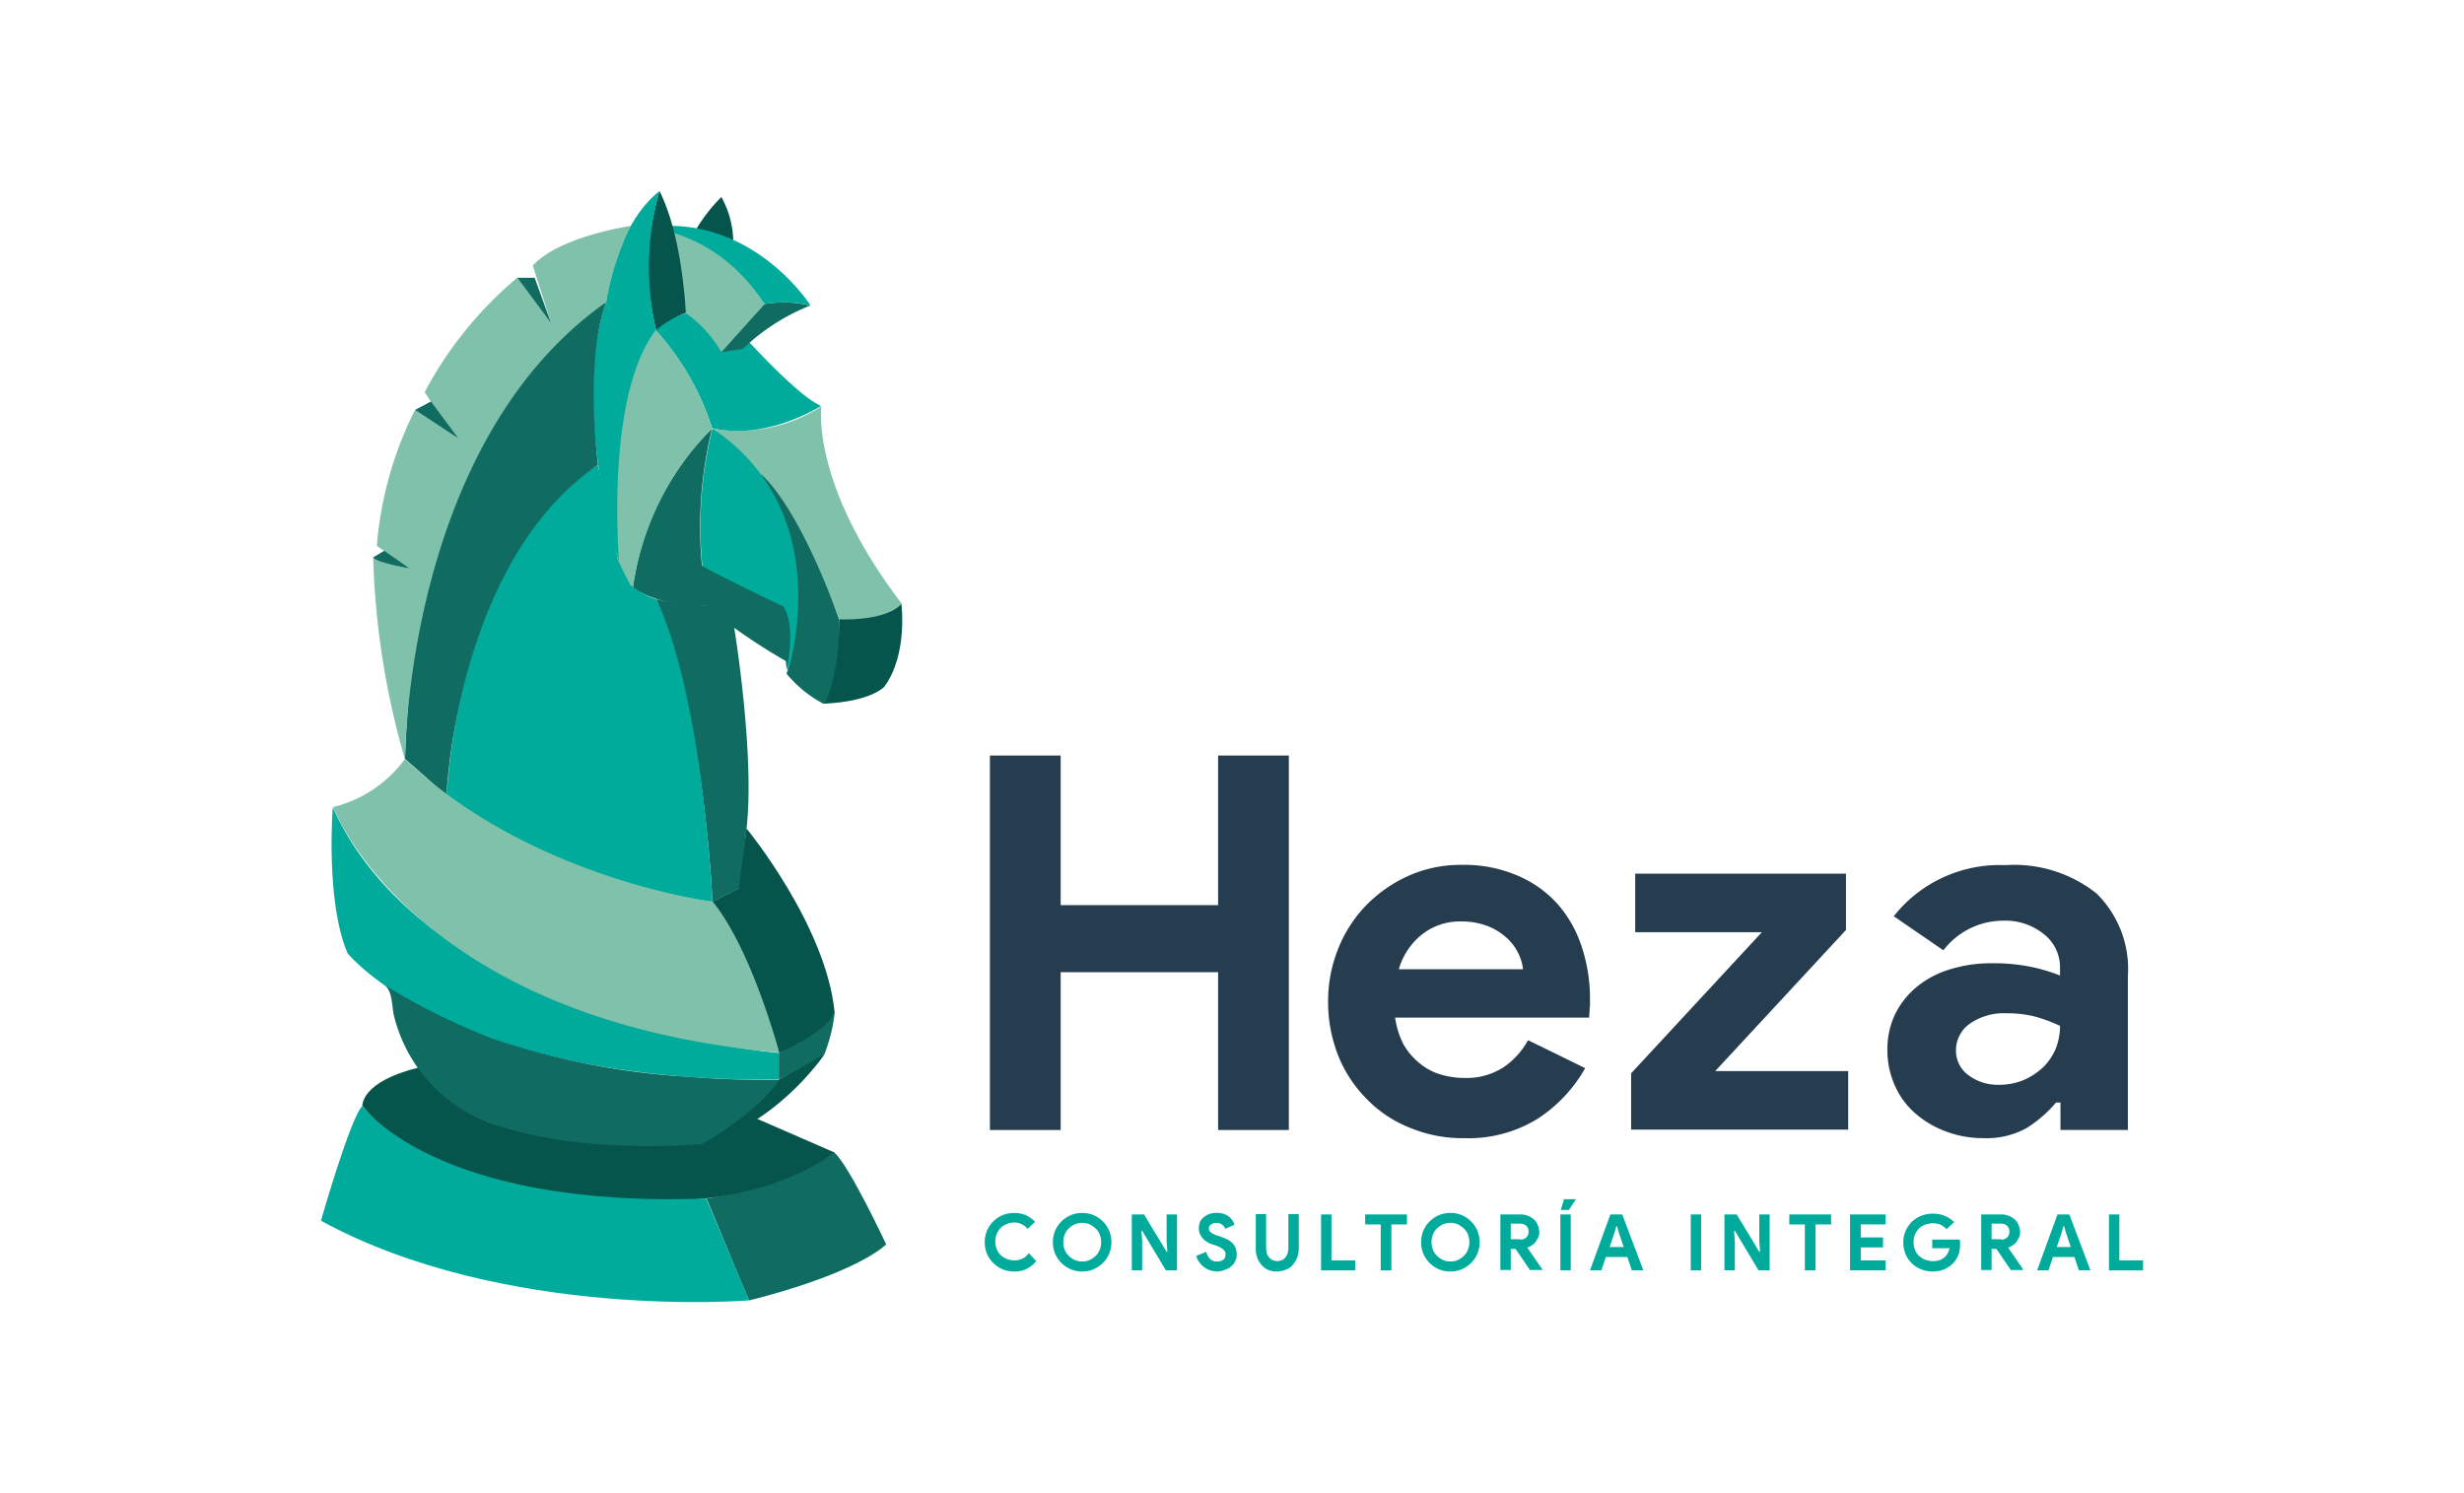 <?xml version="1.0" encoding="UTF-8" standalone="no"?>
<svg
   xmlns:dc="http://purl.org/dc/elements/1.1/"
   xmlns:cc="http://creativecommons.org/ns#"
   xmlns:rdf="http://www.w3.org/1999/02/22-rdf-syntax-ns#"
   xmlns:svg="http://www.w3.org/2000/svg"
   xmlns="http://www.w3.org/2000/svg"
   xmlns:sodipodi="http://sodipodi.sourceforge.net/DTD/sodipodi-0.dtd"
   xmlns:inkscape="http://www.inkscape.org/namespaces/inkscape"
   viewBox="0 0 165 100"
   version="1.1"
   id="svg68"
   sodipodi:docname="c9.svg"
   width="165"
   height="100"
   inkscape:version="0.92.2 (5c3e80d, 2017-08-06)">

  <sodipodi:namedview
     pagecolor="#ffffff"
     bordercolor="#666666"
     borderopacity="1"
     objecttolerance="10"
     gridtolerance="10"
     guidetolerance="10"
     inkscape:pageopacity="0"
     inkscape:pageshadow="2"
     inkscape:window-width="1366"
     inkscape:window-height="705"
     id="namedview70"
     showgrid="false"
     inkscape:zoom="2.1151515"
     inkscape:cx="91.599882"
     inkscape:cy="23.191819"
     inkscape:window-x="-8"
     inkscape:window-y="-8"
     inkscape:window-maximized="1"
     inkscape:current-layer="svg68" />
  <defs
     id="defs6">
    <style
       id="style2">
            .cls-1{fill:#fff;stroke:#707070}.cls-2{clip-path:url(#clip-path)}.cls-3{fill:#06554c}.cls-4{fill:#106c61}.cls-5{fill:#00ab9b}.cls-6{fill:#80c1ab}.cls-7{fill:none;stroke:#00ab9b;stroke-miterlimit:10;stroke-width:.571px}.cls-8{fill:#263d4f}
        </style>
    <clipPath
       id="clip-path">
      <path
         id="Rectangle_783"
         d="M 0,0 H 165 V 100 H 0 Z"
         class="cls-1"
         data-name="Rectangle 783"
         transform="translate(15.5,252)"
         inkscape:connector-curvature="0"
         style="fill:#ffffff;stroke:#707070" />
    </clipPath>
  </defs>
  <g
     id="heza"
     class="cls-2"
     transform="translate(-15.009,-252.203)"
     clip-path="url(#clip-path)">
    <g
       id="Group_3097"
       data-name="Group 3097"
       transform="translate(36.5,265)">
      <path
         id="Path_2201"
         d="M 101.2,3.808 A 10.864,10.864 0 0 1 102.912,1.6 6.278,6.278 0 0 1 103.706,4.477 24.545,24.545 0 0 1 101.2,3.808 Z"
         class="cls-3"
         data-name="Path 2201"
         transform="translate(-76.097,-1.203)"
         inkscape:connector-curvature="0"
         style="fill:#06554c" />
      <path
         id="Path_2202"
         d="m 104.1,262.676 c 0,0 2.629,6.375 2.853,6.821 0,0 6.673,-1.563 9.178,-3.746 0,0 -2.481,-5.308 -3.473,-6.152 0.025,0.001 -2.902,2.209 -8.558,3.077 z"
         class="cls-4"
         data-name="Path 2202"
         transform="translate(-78.278,-195.205)"
         inkscape:connector-curvature="0"
         style="fill:#106c61" />
      <path
         id="Path_2203"
         d="m 37.64,240.048 5.184,2.257 c 0,0 -3.026,2.481 -8.88,3.1 -5.308,0.546 -18.406,-0.62 -22.746,-6.226 0,0 -0.149,-1.612 3.8,-2.58 z"
         class="cls-3"
         data-name="Path 2203"
         transform="translate(-8.42,-177.911)"
         inkscape:connector-curvature="0"
         style="fill:#06554c" />
      <path
         id="Path_2204"
         d="m 28.675,260.023 c 0,0 -16.396,1.364 -28.675,-5.333 0,0 1.984,-6.945 2.778,-7.69 0,0 4.763,6.871 23.019,6.2 z"
         class="cls-5"
         data-name="Path 2204"
         transform="translate(0,-185.731)"
         inkscape:connector-curvature="0"
         style="fill:#00ab9b" />
      <path
         id="Path_2205"
         d="m 105.7,59.588 a 10.1,10.1 0 0 0 7.293,-1.488 c 0,0 -0.744,5.209 5.383,13.221 0,0 -0.5,1.166 -4.167,1.067 -0.026,-0.025 -2.928,-8.632 -8.509,-12.8 z"
         class="cls-6"
         data-name="Path 2205"
         transform="translate(-79.481,-43.688)"
         inkscape:connector-curvature="0"
         style="fill:#80c1ab" />
      <path
         id="Path_2206"
         d="m 90.4,33.558 a 4.516,4.516 0 0 1 4.614,-1.042 c 0,0 4.539,5.284 6.449,6.1 0,0 -3.6,2.357 -7.293,1.488 A 17.9,17.9 0 0 0 90.4,33.558 Z"
         class="cls-5"
         data-name="Path 2206"
         transform="translate(-67.976,-24.231)"
         inkscape:connector-curvature="0"
         style="fill:#00ab9b" />
      <path
         id="Path_2207"
         d="m 110.9,30.143 a 7.642,7.642 0 0 1 3.076,0.1 14.073,14.073 0 0 0 -4.515,2.9 L 108,33.367 c 0.025,0 2.356,-2.828 2.9,-3.224 z"
         class="cls-4"
         data-name="Path 2207"
         transform="translate(-81.21,-22.577)"
         inkscape:connector-curvature="0"
         style="fill:#106c61" />
      <path
         id="Path_2208"
         d="m 84.714,18.234 c 0,0 -2.579,-4.961 -7.714,-3.349 L 79.58,9.9 a 9.728,9.728 0 0 1 8.037,5.11 z"
         class="cls-6"
         data-name="Path 2208"
         transform="translate(-57.9,-7.444)"
         inkscape:connector-curvature="0"
         style="fill:#80c1ab" />
      <path
         id="Path_2209"
         d="m 98.513,14.724 c 0,0 -3.994,-6.301 -11.113,-5.209 0,0 4.688,0 8.037,5.11 a 7.6,7.6 0 0 1 3.076,0.099 z"
         class="cls-5"
         data-name="Path 2209"
         transform="translate(-65.72,-7.059)"
         inkscape:connector-curvature="0"
         style="fill:#00ab9b" />
      <path
         id="Path_2210"
         d="M 89.178,0 A 17.714,17.714 0 0 0 88.955,9.327 5.974,5.974 0 0 1 90.939,8.161 C 90.939,8.186 90.741,3.076 89.178,0 Z"
         class="cls-3"
         data-name="Path 2210"
         transform="translate(-66.506)"
         inkscape:connector-curvature="0"
         style="fill:#06554c" />
      <path
         id="Path_2211"
         d="m 77,7.442 c 0,0 0.546,-5.036 3.572,-7.442 A 18.588,18.588 0 0 0 80.349,9.327 3.9,3.9 0 0 1 77,7.442 Z"
         class="cls-5"
         data-name="Path 2211"
         transform="translate(-57.9)"
         inkscape:connector-curvature="0"
         style="fill:#00ab9b" />
      <path
         id="Path_2212"
         d="m 118.8,76.4 c 0,0 3.6,7.764 1.712,13.37 a 8.078,8.078 0 0 0 2.505,2.034 c 0,0 1.191,-1.712 1.017,-5.656 0,-0.024 -2.456,-7.168 -5.234,-9.748 z"
         class="cls-4"
         data-name="Path 2212"
         transform="translate(-89.331,-57.449)"
         inkscape:connector-curvature="0"
         style="fill:#106c61" />
      <path
         id="Path_2213"
         d="m 140.984,111.5 c 0,0 0.447,3.374 -1.141,5.532 0,0 -0.843,0.992 -4.043,1.141 0,0 1.042,-1.563 1.017,-5.656 0,0 3.051,0.174 4.167,-1.017 z"
         class="cls-3"
         data-name="Path 2213"
         transform="translate(-102.114,-83.842)"
         inkscape:connector-curvature="0"
         style="fill:#06554c" />
      <path
         id="Path_2214"
         d="m 103.293,64.1 a 27.132,27.132 0 0 0 -0.273,11.907 42.823,42.823 0 0 0 5.308,3.721 l -0.025,0.769 C 108.279,80.5 111.9,69.9 103.293,64.1 Z"
         class="cls-5"
         data-name="Path 2214"
         transform="translate(-77.074,-48.2)"
         inkscape:connector-curvature="0"
         style="fill:#00ab9b" />
      <path
         id="Path_2215"
         d="m 107.981,103.7 a 0.077,0.077 0 0 1 -0.05,-0.025 c -0.447,-0.2 -4.862,-2.332 -5.532,-2.778 0,0 0.2,2.555 0.3,2.7 a 38.625,38.625 0 0 0 5.432,3.746 l 0.05,0.6 c 0,0.025 0.67,-2.9 -0.2,-4.242"
         class="cls-4"
         data-name="Path 2215"
         transform="translate(-76.999,-75.871)"
         inkscape:connector-curvature="0"
         style="fill:#106c61" />
      <path
         id="Path_2216"
         d="m 74.351,30 c 0,0 -2.505,5.78 0.967,17.835 0,0 -1.091,-11.262 2.381,-15.95 A 4.517,4.517 0 0 1 74.351,30 Z"
         class="cls-5"
         data-name="Path 2216"
         transform="translate(-55.25,-22.558)"
         inkscape:connector-curvature="0"
         style="fill:#00ab9b" />
      <path
         id="Path_2218"
         d="M 84.2,74.791 A 18.344,18.344 0 0 1 89.508,64.1 27.494,27.494 0 0 0 89.208,75.907 8.28,8.28 0 0 1 84.2,74.791 Z"
         class="cls-4"
         data-name="Path 2218"
         transform="translate(-63.314,-48.2)"
         inkscape:connector-curvature="0"
         style="fill:#106c61" />
      <path
         id="Path_2219"
         d="m 82.574,37.6 a 17.575,17.575 0 0 1 3.77,6.549 19.039,19.039 0 0 0 -5.308,10.741 c 0,0 -0.918,-1.141 -0.918,-1.563 0,-0.422 -0.943,-10.964 2.332,-15.578"
         class="cls-6"
         data-name="Path 2219"
         transform="translate(-60.15,-28.273)"
         inkscape:connector-curvature="0"
         style="fill:#80c1ab" />
      <path
         id="Path_2220"
         d="m 94.27,130.466 c 0,0 -0.545,-12.676 -3.77,-20.266 a 14.934,14.934 0 0 0 3.473,0.4 l 1.736,1.389 c 0,0 1.414,8.533 0.843,13.569 0,0 -0.4,3.919 -0.521,4.018 z"
         class="cls-4"
         data-name="Path 2220"
         transform="translate(-68.051,-82.865)"
         inkscape:connector-curvature="0"
         style="fill:#106c61" />
      <path
         id="Path_2221"
         d="m 33.9,96.126 c 0,0 5.234,5.333 17.81,7.119 0,0 -0.62,-13.693 -3.77,-20.266 A 5.773,5.773 0 0 1 46.228,82.036 15.554,15.554 0 0 1 45.36,80.275 L 44.045,74 c 0,0 -8.781,4.49 -10.145,22.126 z"
         class="cls-5"
         data-name="Path 2221"
         transform="translate(-25.491,-55.644)"
         inkscape:connector-curvature="0"
         style="fill:#00ab9b" />
      <path
         id="Path_2222"
         d="m 36.169,30 c 0,0 -12.626,4.936 -13.469,30.585 l 2.778,2.456 c 0,0 0.6,-15.6 10.145,-22.151 0.001,0.024 -0.917,-6.946 0.546,-10.89 z"
         class="cls-4"
         data-name="Path 2222"
         transform="translate(-17.069,-22.558)"
         inkscape:connector-curvature="0"
         style="fill:#106c61" />
      <path
         id="Path_2223"
         d="m 31.34,9.4 c 0,0 -4.763,0.695 -6.549,2.654 l 1.24,3.894 -2.282,-3.076 a 25.633,25.633 0 0 0 -6.2,7.665 36.236,36.236 0 0 0 2.307,3.15 L 16.9,21.728 a 24.71,24.71 0 0 0 -2.555,9.1 l 2.208,1.513 A 10.1,10.1 0 0 1 14.1,31.6 54.064,54.064 0 0 0 16.233,45.144 c 0,0 0,-21.159 13.469,-30.635 A 20.147,20.147 0 0 1 31.34,9.4 Z"
         class="cls-6"
         data-name="Path 2223"
         transform="translate(-10.602,-7.068)"
         inkscape:connector-curvature="0"
         style="fill:#80c1ab" />
      <path
         id="Path_2224"
         d="m 14.1,97.546 0.744,-0.447 1.712,1.191 c 0,0 -2.183,-0.371 -2.456,-0.744 z"
         class="cls-4"
         data-name="Path 2224"
         transform="translate(-10.602,-73.014)"
         inkscape:connector-curvature="0"
         style="fill:#106c61" />
      <path
         id="Path_2225"
         d="m 25.4,57.371 1.067,-0.571 1.86,2.505 z"
         class="cls-4"
         data-name="Path 2225"
         transform="translate(-19.099,-42.711)"
         inkscape:connector-curvature="0"
         style="fill:#106c61" />
      <path
         id="Path_2226"
         d="m 53,23.4 h 1.166 l 1.116,3.076 z"
         class="cls-4"
         data-name="Path 2226"
         transform="translate(-39.853,-17.596)"
         inkscape:connector-curvature="0"
         style="fill:#106c61" />
      <path
         id="Path_2227"
         d="m 107.982,172.1 c 0,0 5.333,6.474 5.9,12.328 0,0 -0.471,1.662 -3.721,2.7 0,0 -1.984,-7 -4.465,-10.121 l 1.761,-0.893 z"
         class="cls-3"
         data-name="Path 2227"
         transform="translate(-79.481,-129.41)"
         inkscape:connector-curvature="0"
         style="fill:#06554c" />
      <path
         id="Path_2228"
         d="m 123.6,224.5 v 1.786 c 0,0 3.051,-1.563 3.051,-1.687 a 10.835,10.835 0 0 0 0.695,-2.8 c 0,0 -0.397,1.216 -3.746,2.701 z"
         class="cls-4"
         data-name="Path 2228"
         transform="translate(-92.941,-166.782)"
         inkscape:connector-curvature="0"
         style="fill:#106c61" />
      <path
         id="Path_2229"
         d="m 2.959,166.4 c 0,0 -0.5,6.3 0.992,9.773 0,0 6.921,8.657 28.873,8.459 v -1.786 c 0,0 -23.341,-1.935 -29.865,-16.446 z"
         class="cls-5"
         data-name="Path 2229"
         transform="translate(-2.166,-125.124)"
         inkscape:connector-curvature="0"
         style="fill:#00ab9b" />
      <path
         id="Path_2230"
         d="m 102.9,239.078 a 17.728,17.728 0 0 0 5.135,-4.291 l 3.051,-1.687 c 0,0.025 -3.225,4.763 -8.186,5.978 z"
         class="cls-3"
         data-name="Path 2230"
         transform="translate(-77.375,-175.279)"
         inkscape:connector-curvature="0"
         style="fill:#06554c" />
      <path
         id="Path_2231"
         d="m 16.9,214.2 c 0.62,0.372 0.546,1.464 0.695,2.084 a 10.307,10.307 0 0 0 6.524,7.243 28.726,28.726 0 0 0 7.094,1.364 47.7,47.7 0 0 0 7.045,0 c 0,0 3.721,-2.133 5.135,-4.291 -2.034,0 -4.118,-0.05 -6.177,-0.223 A 49.459,49.459 0 0 1 24.069,217.777 43.9,43.9 0 0 1 16.9,214.2 Z"
         class="cls-4"
         data-name="Path 2231"
         transform="translate(-12.708,-161.067)"
         inkscape:connector-curvature="0"
         style="fill:#106c61" />
      <path
         id="Path_2232"
         d="M 8.112,153.3 A 8.426,8.426 0 0 1 3.3,156.525 c 0,0 5.284,14.263 29.866,16.446 0,0 -1.811,-6.9 -4.465,-10.121 -0.001,0.025 -12.254,-1.563 -20.589,-9.55 z"
         class="cls-6"
         data-name="Path 2232"
         transform="translate(-2.481,-115.273)"
         inkscape:connector-curvature="0"
         style="fill:#80c1ab" />
      <g
         id="Group_3094"
         data-name="Group 3094"
         transform="translate(44.798,37.803)">
        <g
           id="Group_3093"
           data-name="Group 3093">
          <path
             id="Path_2233"
             d="m 180.6,152.4 h 4.738 v 10.021 H 195.88 V 152.4 h 4.738 v 25.078 h -4.738 v -10.567 h -10.542 v 10.567 H 180.6 Z"
             class="cls-8"
             data-name="Path 2233"
             transform="translate(-180.6,-152.4)"
             inkscape:connector-curvature="0"
             style="fill:#263d4f" />
          <path
             id="Path_2234"
             d="m 289.115,195.518 a 9.769,9.769 0 0 1 -3.2,3.4 8.837,8.837 0 0 1 -4.911,1.29 9.151,9.151 0 0 1 -3.622,-0.695 8.232,8.232 0 0 1 -2.877,-1.91 8.713,8.713 0 0 1 -1.91,-2.877 9.774,9.774 0 0 1 -0.695,-3.671 9.366,9.366 0 0 1 0.67,-3.522 8.828,8.828 0 0 1 1.86,-2.9 9.226,9.226 0 0 1 2.828,-1.984 8.563,8.563 0 0 1 3.6,-0.744 8.976,8.976 0 0 1 3.671,0.695 7.578,7.578 0 0 1 2.7,1.885 8.106,8.106 0 0 1 1.637,2.853 11,11 0 0 1 0.571,3.572 v 0.422 a 2.269,2.269 0 0 0 -0.025,0.4 2,2 0 0 0 -0.025,0.4 h -13 a 5.546,5.546 0 0 0 0.571,1.811 4.473,4.473 0 0 0 1.091,1.265 3.878,3.878 0 0 0 1.414,0.744 5.708,5.708 0 0 0 1.588,0.223 4.539,4.539 0 0 0 2.6,-0.719 5.2,5.2 0 0 0 1.637,-1.811 z m -4.167,-6.648 a 3.073,3.073 0 0 0 -0.3,-1.017 3.331,3.331 0 0 0 -0.769,-1.042 4.068,4.068 0 0 0 -1.265,-0.794 4.826,4.826 0 0 0 -1.811,-0.322 4.08,4.08 0 0 0 -2.58,0.843 4.6,4.6 0 0 0 -1.588,2.356 h 8.31 z"
             class="cls-8"
             data-name="Path 2234"
             transform="translate(-249.253,-174.582)"
             inkscape:connector-curvature="0"
             style="fill:#263d4f" />
          <path
             id="Path_2235"
             d="m 353.7,197.67 8.756,-9.451 h -8.483 V 184.3 h 14.114 v 3.77 l -8.756,9.451 h 8.905 v 3.919 H 353.7 Z"
             class="cls-8"
             data-name="Path 2235"
             transform="translate(-310.762,-176.387)"
             inkscape:connector-curvature="0"
             style="fill:#263d4f" />
          <path
             id="Path_2236"
             d="m 434.459,197.9 h -0.273 a 8.454,8.454 0 0 1 -1.935,1.687 5.5,5.5 0 0 1 -2.927,0.695 7.01,7.01 0 0 1 -2.505,-0.447 6.553,6.553 0 0 1 -2.059,-1.215 5.321,5.321 0 0 1 -1.364,-1.86 5.761,5.761 0 0 1 -0.5,-2.381 5.437,5.437 0 0 1 0.521,-2.406 5.513,5.513 0 0 1 1.464,-1.836 6.374,6.374 0 0 1 2.232,-1.166 9.064,9.064 0 0 1 2.778,-0.4 12.346,12.346 0 0 1 2.778,0.273 12,12 0 0 1 1.786,0.546 v -0.521 a 2.807,2.807 0 0 0 -1.091,-2.257 4.084,4.084 0 0 0 -2.7,-0.893 5.048,5.048 0 0 0 -4.018,1.984 l -3.324,-2.282 a 9.031,9.031 0 0 1 7.466,-3.421 8.856,8.856 0 0 1 6.1,1.885 7.089,7.089 0 0 1 2.112,5.557 v 10.294 h -4.515 V 197.9 Z m 0,-5.135 a 10.341,10.341 0 0 0 -1.662,-0.62 7.416,7.416 0 0 0 -1.885,-0.223 3.99,3.99 0 0 0 -2.53,0.719 2.174,2.174 0 0 0 -0.893,1.761 2.016,2.016 0 0 0 0.868,1.687 3.256,3.256 0 0 0 1.984,0.62 4.257,4.257 0 0 0 1.687,-0.322 4.492,4.492 0 0 0 1.315,-0.868 3.9,3.9 0 0 0 0.843,-1.265 4.279,4.279 0 0 0 0.273,-1.488 z"
             class="cls-8"
             data-name="Path 2236"
             transform="translate(-362.797,-174.658)"
             inkscape:connector-curvature="0"
             style="fill:#263d4f" />
        </g>
      </g>
      <g
         id="Group_3096"
         data-name="Group 3096"
         transform="translate(44.451,67.52)">
        <g
           id="Group_3095"
           data-name="Group 3095">
          <path
             id="Path_2237"
             d="m 182.648,279.125 a 1.872,1.872 0 0 1 -0.645,0.521 1.833,1.833 0 0 1 -0.843,0.174 1.933,1.933 0 0 1 -0.769,-0.149 2,2 0 0 1 -1.042,-1.042 2.061,2.061 0 0 1 0,-1.538 2,2 0 0 1 1.042,-1.042 2.021,2.021 0 0 1 0.769,-0.149 1.97,1.97 0 0 1 0.794,0.149 2.064,2.064 0 0 1 0.62,0.446 l -0.5,0.471 a 1.406,1.406 0 0 0 -0.372,-0.3 1.077,1.077 0 0 0 -0.521,-0.124 1.111,1.111 0 0 0 -0.5,0.1 1.08,1.08 0 0 0 -0.4,0.248 1.417,1.417 0 0 0 -0.273,0.4 1.417,1.417 0 0 0 0,1.042 1.133,1.133 0 0 0 0.273,0.4 1.333,1.333 0 0 0 0.4,0.248 1.6,1.6 0 0 0 0.5,0.1 1.262,1.262 0 0 0 0.546,-0.124 1,1 0 0 0 0.422,-0.372 z"
             class="cls-5"
             data-name="Path 2237"
             transform="translate(-179.2,-274.982)"
             inkscape:connector-curvature="0"
             style="fill:#00ab9b" />
          <path
             id="Path_2238"
             d="m 199.56,279.819 a 1.932,1.932 0 0 1 -0.769,-0.149 2,2 0 0 1 -1.042,-1.042 2.061,2.061 0 0 1 0,-1.538 2,2 0 0 1 1.042,-1.042 2.021,2.021 0 0 1 0.769,-0.149 1.932,1.932 0 0 1 0.769,0.149 2,2 0 0 1 1.042,1.042 2.061,2.061 0 0 1 0,1.538 2,2 0 0 1 -1.042,1.042 1.932,1.932 0 0 1 -0.769,0.149 z m 0,-0.67 a 1.111,1.111 0 0 0 0.5,-0.1 1.418,1.418 0 0 0 0.4,-0.273 1.134,1.134 0 0 0 0.273,-0.4 1.417,1.417 0 0 0 0,-1.042 1.133,1.133 0 0 0 -0.273,-0.4 2.25,2.25 0 0 0 -0.4,-0.273 1.29,1.29 0 0 0 -0.992,0 1.419,1.419 0 0 0 -0.4,0.273 1.133,1.133 0 0 0 -0.273,0.4 1.417,1.417 0 0 0 0,1.042 1.134,1.134 0 0 0 0.273,0.4 1.418,1.418 0 0 0 0.4,0.273 1.183,1.183 0 0 0 0.492,0.1 z"
             class="cls-5"
             data-name="Path 2238"
             transform="translate(-193.036,-274.982)"
             inkscape:connector-curvature="0"
             style="fill:#00ab9b" />
          <path
             id="Path_2239"
             d="m 218.9,276.3 h 0.819 l 1.513,2.505 h 0.05 l -0.05,-0.719 V 276.3 h 0.695 v 3.746 h -0.744 l -1.588,-2.654 h -0.05 l 0.05,0.719 v 1.935 H 218.9 Z"
             class="cls-5"
             data-name="Path 2239"
             transform="translate(-209.052,-275.283)"
             inkscape:connector-curvature="0"
             style="fill:#00ab9b" />
          <path
             id="Path_2240"
             d="m 237.714,279.819 a 1.558,1.558 0 0 1 -0.471,-0.074 1.4,1.4 0 0 1 -0.719,-0.521 1.259,1.259 0 0 1 -0.223,-0.447 l 0.67,-0.273 a 0.958,0.958 0 0 0 0.248,0.471 0.618,0.618 0 0 0 0.471,0.174 0.687,0.687 0 0 0 0.223,-0.025 1.206,1.206 0 0 0 0.174,-0.074 0.254,0.254 0 0 0 0.124,-0.149 0.584,0.584 0 0 0 0.05,-0.2 0.546,0.546 0 0 0 -0.025,-0.2 0.658,0.658 0 0 0 -0.124,-0.149 0.867,0.867 0 0 0 -0.223,-0.149 2.418,2.418 0 0 0 -0.347,-0.149 l -0.223,-0.074 a 0.839,0.839 0 0 1 -0.3,-0.149 0.776,0.776 0 0 1 -0.273,-0.223 1.247,1.247 0 0 1 -0.2,-0.3 1,1 0 0 1 -0.074,-0.372 1.26,1.26 0 0 1 0.074,-0.422 0.806,0.806 0 0 1 0.248,-0.322 1.347,1.347 0 0 1 0.372,-0.223 1.6,1.6 0 0 1 0.5,-0.074 1.492,1.492 0 0 1 0.5,0.074 1.161,1.161 0 0 1 0.347,0.2 1.008,1.008 0 0 1 0.223,0.248 1.331,1.331 0 0 1 0.124,0.273 l -0.62,0.273 a 0.52,0.52 0 0 0 -0.2,-0.273 0.609,0.609 0 0 0 -0.372,-0.124 0.6,0.6 0 0 0 -0.372,0.1 0.325,0.325 0 0 0 0,0.546 1.673,1.673 0 0 0 0.471,0.223 l 0.223,0.074 c 0.149,0.05 0.3,0.124 0.422,0.174 a 1.593,1.593 0 0 1 0.322,0.248 0.875,0.875 0 0 1 0.2,0.322 1.069,1.069 0 0 1 0.074,0.422 0.977,0.977 0 0 1 -0.124,0.5 1.01,1.01 0 0 1 -0.3,0.347 1.107,1.107 0 0 1 -0.422,0.2 0.973,0.973 0 0 1 -0.448,0.097 z"
             class="cls-5"
             data-name="Path 2240"
             transform="translate(-222.136,-274.982)"
             inkscape:connector-curvature="0"
             style="fill:#00ab9b" />
          <path
             id="Path_2241"
             d="m 253.839,280.045 a 1.5,1.5 0 0 1 -0.6,-0.1 1.148,1.148 0 0 1 -0.447,-0.322 1.651,1.651 0 0 1 -0.3,-0.5 1.9,1.9 0 0 1 -0.1,-0.67 V 276.2 h 0.695 v 2.282 a 1.464,1.464 0 0 0 0.05,0.347 0.591,0.591 0 0 0 0.149,0.273 0.728,0.728 0 0 0 0.868,0.174 0.54,0.54 0 0 0 0.223,-0.174 0.964,0.964 0 0 0 0.149,-0.273 1.464,1.464 0 0 0 0.05,-0.347 V 276.2 h 0.695 v 2.257 a 1.849,1.849 0 0 1 -0.1,0.645 1.651,1.651 0 0 1 -0.3,0.5 1.069,1.069 0 0 1 -0.471,0.322 1.471,1.471 0 0 1 -0.561,0.121 z"
             class="cls-5"
             data-name="Path 2241"
             transform="translate(-234.243,-275.208)"
             inkscape:connector-curvature="0"
             style="fill:#00ab9b" />
          <path
             id="Path_2242"
             d="m 270,276.3 h 0.695 v 3.076 h 1.588 v 0.67 H 270 Z"
             class="cls-5"
             data-name="Path 2242"
             transform="translate(-247.477,-275.283)"
             inkscape:connector-curvature="0"
             style="fill:#00ab9b" />
          <path
             id="Path_2243"
             d="M 282.942,280.046 V 276.97 H 281.9 v -0.67 h 2.8 v 0.67 h -1.042 v 3.076 z"
             class="cls-5"
             data-name="Path 2243"
             transform="translate(-256.425,-275.283)"
             inkscape:connector-curvature="0"
             style="fill:#00ab9b" />
          <path
             id="Path_2244"
             d="m 298.96,279.819 a 1.933,1.933 0 0 1 -0.769,-0.149 2,2 0 0 1 -1.042,-1.042 2.061,2.061 0 0 1 0,-1.538 2,2 0 0 1 1.042,-1.042 2.021,2.021 0 0 1 0.769,-0.149 1.932,1.932 0 0 1 0.769,0.149 2,2 0 0 1 1.042,1.042 2.061,2.061 0 0 1 0,1.538 2,2 0 0 1 -1.042,1.042 1.932,1.932 0 0 1 -0.769,0.149 z m 0,-0.67 a 1.111,1.111 0 0 0 0.5,-0.1 1.417,1.417 0 0 0 0.4,-0.273 1.133,1.133 0 0 0 0.273,-0.4 1.417,1.417 0 0 0 0,-1.042 1.133,1.133 0 0 0 -0.273,-0.4 2.249,2.249 0 0 0 -0.4,-0.273 1.29,1.29 0 0 0 -0.992,0 1.418,1.418 0 0 0 -0.4,0.273 1.133,1.133 0 0 0 -0.273,0.4 1.417,1.417 0 0 0 0,1.042 1.134,1.134 0 0 0 0.273,0.4 1.417,1.417 0 0 0 0.4,0.273 1.111,1.111 0 0 0 0.492,0.1 z"
             class="cls-5"
             data-name="Path 2244"
             transform="translate(-267.779,-274.982)"
             inkscape:connector-curvature="0"
             style="fill:#00ab9b" />
          <path
             id="Path_2245"
             d="m 318.3,276.3 h 1.364 a 1.22,1.22 0 0 1 0.521,0.1 1.334,1.334 0 0 1 0.4,0.248 0.981,0.981 0 0 1 0.248,0.372 1.45,1.45 0 0 1 0.1,0.471 0.792,0.792 0 0 1 -0.074,0.347 1.85,1.85 0 0 1 -0.174,0.3 0.7,0.7 0 0 1 -0.248,0.223 0.838,0.838 0 0 1 -0.3,0.149 v 0.025 l 0.992,1.439 v 0.05 h -0.819 l -0.967,-1.414 h -0.322 v 1.414 h -0.695 V 276.3 Z m 1.364,1.687 a 0.563,0.563 0 0 0 0.4,-0.149 0.5,0.5 0 0 0 0.149,-0.372 0.546,0.546 0 0 0 -0.025,-0.2 0.4,0.4 0 0 0 -0.1,-0.174 0.445,0.445 0 0 0 -0.174,-0.124 0.724,0.724 0 0 0 -0.223,-0.05 h -0.67 v 1.042 h 0.645 z"
             class="cls-5"
             data-name="Path 2245"
             transform="translate(-283.796,-275.283)"
             inkscape:connector-curvature="0"
             style="fill:#00ab9b" />
          <path
             id="Path_2246"
             d="m 334.6,273.217 h 0.695 v 3.746 H 334.6 Z m 0.025,-0.3 0.223,-0.719 h 0.794 l -0.471,0.719 z"
             class="cls-5"
             data-name="Path 2246"
             transform="translate(-296.053,-272.2)"
             inkscape:connector-curvature="0"
             style="fill:#00ab9b" />
          <path
             id="Path_2247"
             d="m 343.964,276.3 h 0.794 l 1.414,3.746 H 345.4 l -0.3,-0.893 h -1.439 l -0.3,0.893 H 342.6 Z m 0.893,2.183 -0.322,-0.943 -0.124,-0.446 h -0.05 l -0.124,0.446 -0.322,0.943 z"
             class="cls-5"
             data-name="Path 2247"
             transform="translate(-302.068,-275.283)"
             inkscape:connector-curvature="0"
             style="fill:#00ab9b" />
          <path
             id="Path_2248"
             d="m 369.8,276.3 h 0.695 v 3.746 H 369.8 Z"
             class="cls-5"
             data-name="Path 2248"
             transform="translate(-322.521,-275.283)"
             inkscape:connector-curvature="0"
             style="fill:#00ab9b" />
          <path
             id="Path_2249"
             d="m 378.9,276.3 h 0.819 l 1.513,2.505 h 0.05 l -0.05,-0.719 V 276.3 h 0.695 v 3.746 h -0.744 l -1.588,-2.654 h -0.05 l 0.05,0.719 v 1.935 H 378.9 Z"
             class="cls-5"
             data-name="Path 2249"
             transform="translate(-329.364,-275.283)"
             inkscape:connector-curvature="0"
             style="fill:#00ab9b" />
          <path
             id="Path_2250"
             d="M 397.442,280.046 V 276.97 H 396.4 v -0.67 h 2.8 v 0.67 h -1.042 v 3.076 z"
             class="cls-5"
             data-name="Path 2250"
             transform="translate(-342.523,-275.283)"
             inkscape:connector-curvature="0"
             style="fill:#00ab9b" />
          <path
             id="Path_2251"
             d="m 413.519,276.97 v 0.868 h 1.488 v 0.67 h -1.488 v 0.868 h 1.662 v 0.67 H 412.8 V 276.3 h 2.381 v 0.67 z"
             class="cls-5"
             data-name="Path 2251"
             transform="translate(-354.855,-275.283)"
             inkscape:connector-curvature="0"
             style="fill:#00ab9b" />
          <path
             id="Path_2252"
             d="m 429.135,277.836 h 1.836 c 0,0.05 0.025,0.1 0.025,0.149 v 0.174 a 1.9,1.9 0 0 1 -0.1,0.67 1.959,1.959 0 0 1 -0.347,0.57 2,2 0 0 1 -0.6,0.422 1.971,1.971 0 0 1 -0.794,0.149 2.022,2.022 0 0 1 -0.769,-0.149 1.777,1.777 0 0 1 -0.62,-0.4 1.832,1.832 0 0 1 -0.422,-0.62 2.021,2.021 0 0 1 -0.149,-0.769 1.932,1.932 0 0 1 0.149,-0.769 2.112,2.112 0 0 1 0.422,-0.62 2.021,2.021 0 0 1 1.389,-0.546 2.185,2.185 0 0 1 0.819,0.149 1.831,1.831 0 0 1 0.62,0.422 l -0.5,0.471 a 1.514,1.514 0 0 0 -0.4,-0.3 1.414,1.414 0 0 0 -1.042,0 1.08,1.08 0 0 0 -0.4,0.248 1.418,1.418 0 0 0 -0.273,0.4 1.417,1.417 0 0 0 0,1.042 1.133,1.133 0 0 0 0.273,0.4 1.332,1.332 0 0 0 0.4,0.248 1.6,1.6 0 0 0 0.5,0.1 1.394,1.394 0 0 0 0.5,-0.074 1.041,1.041 0 0 0 0.347,-0.223 0.891,0.891 0 0 0 0.174,-0.248 1.244,1.244 0 0 0 0.124,-0.322 h -1.166 z"
             class="cls-5"
             data-name="Path 2252"
             transform="translate(-365.683,-275.133)"
             inkscape:connector-curvature="0"
             style="fill:#00ab9b" />
          <path
             id="Path_2253"
             d="m 448.1,276.3 h 1.364 a 1.22,1.22 0 0 1 0.521,0.1 1.333,1.333 0 0 1 0.4,0.248 0.982,0.982 0 0 1 0.248,0.372 1.451,1.451 0 0 1 0.1,0.471 0.792,0.792 0 0 1 -0.074,0.347 1.85,1.85 0 0 1 -0.174,0.3 0.7,0.7 0 0 1 -0.248,0.223 0.838,0.838 0 0 1 -0.3,0.149 v 0.025 l 0.992,1.439 v 0.05 h -0.819 l -0.967,-1.414 h -0.322 v 1.414 h -0.695 V 276.3 Z m 1.364,1.687 a 0.563,0.563 0 0 0 0.4,-0.149 0.5,0.5 0 0 0 0.149,-0.372 0.545,0.545 0 0 0 -0.025,-0.2 0.4,0.4 0 0 0 -0.1,-0.174 0.445,0.445 0 0 0 -0.174,-0.124 0.724,0.724 0 0 0 -0.223,-0.05 h -0.67 v 1.042 h 0.645 z"
             class="cls-5"
             data-name="Path 2253"
             transform="translate(-381.398,-275.283)"
             inkscape:connector-curvature="0"
             style="fill:#00ab9b" />
          <path
             id="Path_2254"
             d="m 464.664,276.3 h 0.794 l 1.414,3.746 H 466.1 l -0.3,-0.893 h -1.439 l -0.3,0.893 H 463.3 Z m 0.893,2.183 -0.322,-0.943 -0.124,-0.446 h -0.05 l -0.124,0.446 -0.322,0.943 z"
             class="cls-5"
             data-name="Path 2254"
             transform="translate(-392.828,-275.283)"
             inkscape:connector-curvature="0"
             style="fill:#00ab9b" />
          <path
             id="Path_2255"
             d="m 482.7,276.3 h 0.695 v 3.076 h 1.588 v 0.67 H 482.7 Z"
             class="cls-5"
             data-name="Path 2255"
             transform="translate(-407.416,-275.283)"
             inkscape:connector-curvature="0"
             style="fill:#00ab9b" />
        </g>
      </g>
    </g>
  </g>
</svg>
